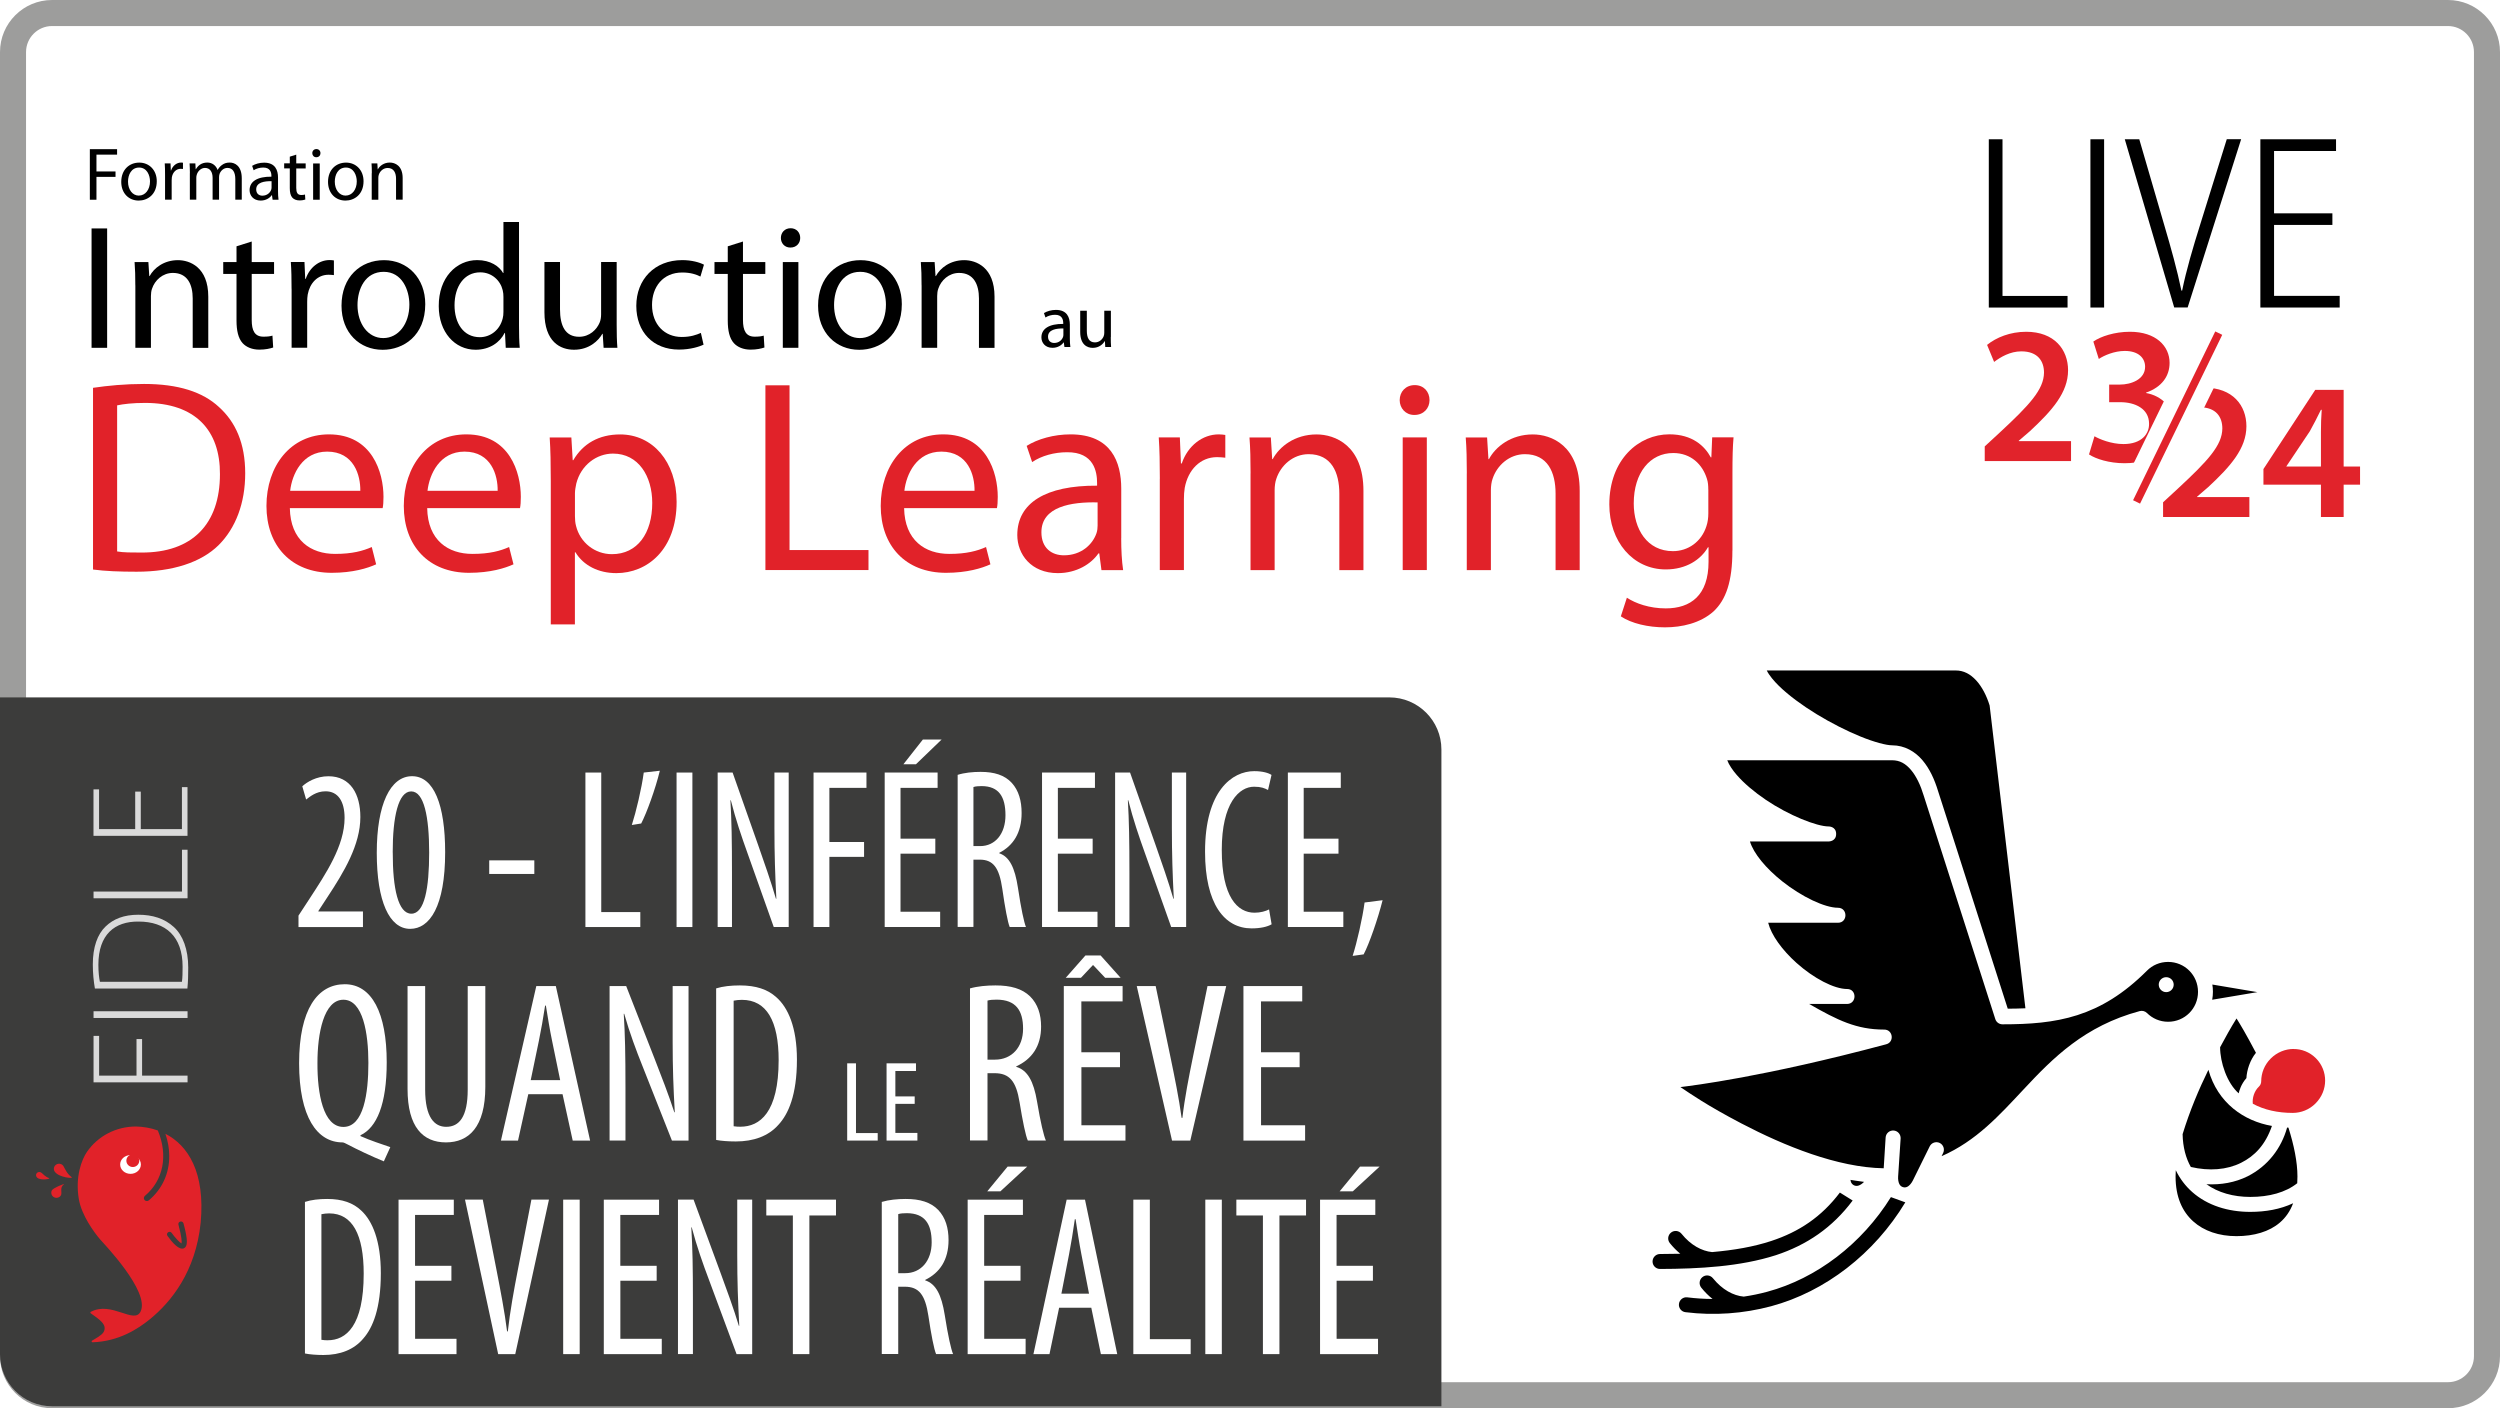 <?xml version="1.0" encoding="UTF-8"?>
<svg id="Calque_2" data-name="Calque 2" xmlns="http://www.w3.org/2000/svg" xmlns:xlink="http://www.w3.org/1999/xlink" viewBox="0 0 480 270.38">
  <defs>
    <style>
      .cls-1 {
        fill: #000;
      }

      .cls-1, .cls-2, .cls-3, .cls-4, .cls-5, .cls-6, .cls-7, .cls-8 {
        stroke-width: 0px;
      }

      .cls-9 {
        stroke: #fff;
        stroke-width: 7.49px;
      }

      .cls-9, .cls-3, .cls-10 {
        fill: none;
      }

      .cls-9, .cls-10 {
        stroke-miterlimit: 10;
      }

      .cls-2 {
        fill: #3c3c3b;
      }

      .cls-4 {
        fill: #e1232b;
      }

      .cls-10 {
        stroke: #e1232b;
        stroke-width: 1.49px;
      }

      .cls-11 {
        filter: url(#drop-shadow-2);
      }

      .cls-5 {
        fill: #9d9d9c;
      }

      .cls-6 {
        fill: #dadada;
      }

      .cls-7 {
        fill: #fff;
      }

      .cls-8 {
        fill: #e12229;
      }
    </style>
    <filter id="drop-shadow-2" filterUnits="userSpaceOnUse">
      <feOffset dx="1.85" dy="1.85"/>
      <feGaussianBlur result="blur" stdDeviation="1.85"/>
      <feFlood flood-color="#000" flood-opacity=".4"/>
      <feComposite in2="blur" operator="in"/>
      <feComposite in="SourceGraphic"/>
    </filter>
  </defs>
  <g id="Calque_1-2" data-name="Calque 1">
    <g>
      <g>
        <rect class="cls-7" x="2.5" y="2.5" width="475" height="265.38" rx="7.5" ry="7.5"/>
        <path class="cls-5" d="M470,5c2.76,0,5,2.24,5,5v250.38c0,2.76-2.24,5-5,5H10c-2.76,0-5-2.24-5-5V10c0-2.76,2.24-5,5-5h460M470,0H10C4.48,0,0,4.48,0,10v250.38c0,5.52,4.48,10,10,10h460c5.52,0,10-4.48,10-10V10c0-5.52-4.48-10-10-10h0Z"/>
      </g>
      <g>
        <path class="cls-2" d="M0,133.9h266.75c5.52,0,10,4.48,10,10v126.1H10c-5.52,0-10-4.48-10-10v-126.1h0Z"/>
        <g>
          <g>
            <g>
              <path class="cls-3" d="M34.27,235.13c.68,2.5.65,3.34.59,3.6-.38-.19-1.22-1.08-1.89-2.02-.16-.22-.47-.27-.69-.12-.22.15-.28.46-.12.68.94,1.32,2.25,2.81,3.16,2.39.34-.16.57-.49.57-1.28,0-.72-.19-1.82-.65-3.51-.07-.26-.34-.41-.61-.34-.27.07-.42.34-.35.6Z"/>
              <path class="cls-8" d="M11.71,229.47c.27-.47-.31-1.47.55-2.07.45-.31-2.03.66-2.29,1.13s-.09,1.07.39,1.33c.48.26,1.09.09,1.35-.38Z"/>
              <path class="cls-8" d="M28.57,230.47c-.24.2-.61.17-.81-.06-.21-.24-.18-.59.06-.8,3.55-2.97,4.49-7.78,2.48-12.56-1.37-.49-2.79-.73-4.19-.76-3.8,0-7.31,1.81-9.42,4.88-.98,1.43-2.28,4.71-1.56,9.03.53,3.17,2.98,6.46,4.08,7.75.66.77,9.57,9.99,7.8,13.83-1.2,2.6-5.57-2.04-9.57.09-.11.06-.12.21-.02.28,1.49,1.08,3.28,2.14,2.48,3.59-.36.64-1.51,1.23-2.23,1.67-.15.09-.07.31.1.31,5.02-.17,8.71-2.55,11.05-4.46,4.05-3.31,8.76-9.12,9.71-18.51.89-9.67-2.42-14.82-6.77-17.06.49,1.46.74,2.9.74,4.3,0,3.3-1.35,6.32-3.93,8.48ZM35.23,234.88c.46,1.69.65,2.79.65,3.51,0,.79-.23,1.12-.57,1.28-.91.41-2.22-1.07-3.16-2.39-.16-.22-.1-.53.12-.68.23-.15.54-.1.69.12.67.94,1.51,1.83,1.89,2.02.06-.26.09-1.1-.59-3.6-.07-.26.09-.53.35-.6.27-.07.54.08.61.34Z"/>
              <path class="cls-8" d="M13.75,226.01c-.86-.6-1.28-1.6-1.54-2.07s-.87-.64-1.35-.38c-.48.26-.67.86-.39,1.33.73,1.22,3.74,1.44,3.29,1.13Z"/>
              <path class="cls-8" d="M9.44,226.2c-.67-.21-1.16-.76-1.44-1-.27-.24-.69-.24-.92.02-.24.25-.21.66.07.9.73.62,2.64.2,2.29.08Z"/>
            </g>
            <g>
              <ellipse class="cls-7" cx="25.06" cy="223.58" rx="1.99" ry="1.8"/>
              <ellipse class="cls-8" cx="25.5" cy="222.85" rx="1.24" ry="1.22"/>
            </g>
          </g>
          <g>
            <path class="cls-6" d="M17.96,207.81v-8.92h1.07v7.63h7.18v-7.02h1.07v7.02h8.73v1.29h-18.05Z"/>
            <path class="cls-6" d="M17.96,194.16h18.05v1.29h-18.05v-1.29Z"/>
            <path class="cls-6" d="M18.22,189.79c-.24-1.39-.4-2.92-.4-4.63,0-3.29.88-5.78,2.46-7.28,1.5-1.45,3.53-2.25,6.27-2.25s5.04.72,6.83,2.36c1.74,1.58,2.76,4.31,2.76,7.79,0,1.39-.03,2.7-.16,4.02h-17.75ZM34.93,188.51c.11-.72.13-1.77.13-2.92,0-5.79-3.24-8.65-8.46-8.65-4.58-.05-7.71,2.49-7.71,8.3,0,1.39.13,2.49.29,3.27h15.75Z"/>
            <path class="cls-6" d="M17.96,172.47v-1.29h16.98v-8.03h1.07v9.32h-18.05Z"/>
            <path class="cls-6" d="M27.03,151.99v7.2h7.9v-8.06h1.07v9.35h-18.05v-8.92h1.07v7.63h6.94v-7.2h1.07Z"/>
          </g>
        </g>
        <g id="Nouvelle_saison_" data-name="Nouvelle saison !" class="cls-11">
          <path class="cls-7" d="M55.46,176.14v-2.19l2.15-3.29c3.08-4.74,6.7-10.1,6.7-15.47,0-3.17-1.25-5.11-3.65-5.11-1.87,0-3.07,1.09-3.73,1.58l-.74-2.54c.89-.82,2.69-1.93,5.02-1.93,4.28,0,6.13,3.5,6.13,7.82,0,5.37-3.16,10.59-6.35,15.43l-1.71,2.62v.09h8.56v3h-12.37Z"/>
          <path class="cls-7" d="M83.62,161.78c0,10.42-2.97,14.71-6.72,14.71-4,0-6.41-5.29-6.41-14.6s2.59-14.71,6.78-14.71,6.35,5.5,6.35,14.6ZM73.56,161.84c-.02,6.91,1.04,11.74,3.57,11.74s3.42-4.88,3.42-11.74-.98-11.74-3.45-11.74-3.56,4.86-3.55,11.74Z"/>
          <path class="cls-7" d="M100.74,163.34v2.61h-8.66v-2.61h8.66Z"/>
          <path class="cls-7" d="M110.55,146.48h3.04v26.79h7.5v2.87h-10.54v-29.66Z"/>
          <path class="cls-7" d="M124.84,146.13c-.86,3.55-2.55,8.16-3.58,10.13l-1.8.29c.82-2.54,1.89-7.05,2.29-10.07l3.1-.35Z"/>
          <path class="cls-7" d="M131.09,146.48v29.66h-3.04v-29.66h3.04Z"/>
          <path class="cls-7" d="M135.94,176.14v-29.66h2.87l4.9,13.91c1.12,3.18,2.49,7.11,3.42,10.32h.08c-.24-4.67-.37-8.49-.37-13.62v-10.61h2.74v29.66h-2.87l-5.07-14.27c-1.08-3-2.23-6.36-3.17-10.07h-.08c.23,3.97.3,7.73.3,14.06v10.27h-2.74Z"/>
          <path class="cls-7" d="M154.35,146.48h10.16v2.94h-7.12v10.39h6.66v2.86h-6.66v13.46h-3.04v-29.66Z"/>
          <path class="cls-7" d="M177.73,162.05h-6.68v11.15h7.61v2.94h-10.65v-29.66h10.16v2.94h-7.12v9.76h6.68v2.86ZM178.94,140.14l-4.93,4.75h-2.41l3.74-4.75h3.6Z"/>
          <path class="cls-7" d="M182.03,146.92c1.28-.41,2.88-.57,4.39-.57,2.63,0,4.61.61,6,2.12,1.33,1.47,1.88,3.45,1.88,5.78,0,3.8-1.61,6.27-4.29,7.64v.09c1.96.66,3,2.76,3.59,6.65.61,4.06,1.16,6.58,1.53,7.5h-3.12c-.37-.88-.9-3.69-1.42-7.34-.59-4.07-1.75-5.59-4.34-5.59h-1.2v12.92h-3.03v-29.22ZM185.06,160.6h1.29c2.89,0,4.85-2.38,4.85-5.92s-1.25-5.57-4.54-5.6c-.62,0-1.2.04-1.61.18v11.34Z"/>
          <path class="cls-7" d="M207.94,162.05h-6.68v11.15h7.61v2.94h-10.65v-29.66h10.16v2.94h-7.12v9.76h6.68v2.86Z"/>
          <path class="cls-7" d="M212.25,176.14v-29.66h2.87l4.9,13.91c1.12,3.18,2.49,7.11,3.42,10.32h.08c-.24-4.67-.37-8.49-.37-13.62v-10.61h2.74v29.66h-2.87l-5.07-14.27c-1.08-3-2.23-6.36-3.17-10.07h-.08c.23,3.97.3,7.73.3,14.06v10.27h-2.74Z"/>
          <path class="cls-7" d="M242.29,175.62c-.82.48-2.16.78-3.83.78-5.2,0-8.94-4.66-8.94-14.73,0-11.7,5.22-15.46,9.44-15.46,1.61,0,2.78.35,3.32.73l-.67,2.89c-.65-.34-1.29-.63-2.68-.63-2.84,0-6.2,3.1-6.2,12.13s3.01,12.06,6.29,12.06c1.14,0,2.16-.3,2.79-.63l.49,2.86Z"/>
          <path class="cls-7" d="M255.14,162.05h-6.68v11.15h7.61v2.94h-10.65v-29.66h10.16v2.94h-7.12v9.76h6.68v2.86Z"/>
          <path class="cls-7" d="M257.86,181.67c.82-2.54,1.89-7.22,2.29-10.24l3.46-.44c-.89,3.55-2.58,8.42-3.64,10.4l-2.1.29Z"/>
          <path class="cls-7" d="M71.85,221.13c-2.27-.92-5.24-2.33-6.83-3.18-.52-.27-.89-.46-1.1-.46-4.9,0-8.34-4.88-8.34-15.21s3.54-15.16,8.76-15.16,8.06,5.54,8.06,14.98c0,8.09-1.91,12.54-5.04,14.02v.16c1.97.87,4.01,1.53,5.73,2.12l-1.24,2.72ZM68.88,202.22c0-5.66-1.03-12.12-4.8-12.12s-4.99,6.49-4.98,12.16c-.03,5.84,1.09,12.26,4.98,12.26s4.8-6.42,4.8-12.3Z"/>
          <path class="cls-7" d="M79.78,187.48v19.87c0,5.36,1.79,7.15,4.04,7.15,2.51,0,4.13-1.93,4.13-7.15v-19.87h3.38v19.35c0,7.71-3.17,10.66-7.56,10.66s-7.37-2.92-7.37-10.26v-19.75h3.38Z"/>
          <path class="cls-7" d="M99.58,208.24l-1.97,8.9h-3.28l6.79-29.66h3.75l6.58,29.66h-3.34l-1.95-8.9h-6.58ZM105.7,205.53l-1.55-7.54c-.44-2.1-.83-4.55-1.19-6.76h-.15c-.34,2.25-.78,4.78-1.2,6.79l-1.56,7.51h5.64Z"/>
          <path class="cls-7" d="M115.19,217.14v-29.66h3.19l5.44,13.91c1.24,3.18,2.77,7.11,3.8,10.32h.09c-.27-4.67-.41-8.49-.41-13.62v-10.61h3.05v29.66h-3.19l-5.64-14.27c-1.2-3-2.47-6.36-3.52-10.07h-.09c.25,3.97.33,7.73.33,14.06v10.27h-3.05Z"/>
          <path class="cls-7" d="M135.65,187.92c1.28-.4,2.86-.57,4.55-.57,3.11,0,5.33.77,6.96,2.23,2.3,1.99,4,5.83,4,12.02,0,6.79-1.65,10.47-3.56,12.52-1.92,2.17-4.77,3.19-8.17,3.19-1.38,0-2.8-.1-3.78-.29v-29.1ZM139.01,214.39c.5.09.99.09,1.29.09,3.73,0,7.35-2.7,7.35-12.79,0-7.47-2.29-11.57-7.06-11.57-.54,0-1.12.06-1.58.16v24.11Z"/>
          <path class="cls-7" d="M160.81,202.31h1.69v13.39h4.17v1.44h-5.86v-14.83Z"/>
          <path class="cls-7" d="M173.77,210.09h-3.71v5.58h4.23v1.47h-5.92v-14.83h5.65v1.47h-3.96v4.88h3.71v1.43Z"/>
          <path class="cls-7" d="M184.4,187.92c1.43-.41,3.2-.57,4.88-.57,2.92,0,5.12.61,6.66,2.12,1.47,1.47,2.1,3.45,2.1,5.78,0,3.8-1.79,6.27-4.77,7.64v.09c2.18.66,3.33,2.76,3.99,6.65.68,4.06,1.29,6.58,1.7,7.5h-3.47c-.41-.88-.99-3.69-1.58-7.34-.66-4.07-1.94-5.59-4.82-5.59h-1.34v12.92h-3.36v-29.22ZM187.76,201.6h1.43c3.22,0,5.39-2.38,5.39-5.92s-1.39-5.57-5.04-5.6c-.69,0-1.34.04-1.79.18v11.34Z"/>
          <path class="cls-7" d="M213.2,203.05h-7.42v11.15h8.46v2.94h-11.84v-29.66h11.29v2.94h-7.92v9.76h7.42v2.86ZM209.47,181.6l3.84,4.29h-2.97l-2.28-2.42h-.09l-2.28,2.42h-2.92l3.78-4.29h2.92Z"/>
          <path class="cls-7" d="M223.18,217.14l-6.77-29.66h3.63l2.9,13.92c.69,3.34,1.57,7.61,2.08,11.38h.15c.44-3.82,1.26-7.95,1.98-11.48l2.84-13.82h3.59l-6.89,29.66h-3.5Z"/>
          <path class="cls-7" d="M247.69,203.05h-7.42v11.15h8.46v2.94h-11.84v-29.66h11.29v2.94h-7.92v9.76h7.42v2.86Z"/>
          <path class="cls-7" d="M56.69,228.92c1.2-.4,2.69-.57,4.28-.57,2.93,0,5.01.77,6.54,2.23,2.16,1.99,3.76,5.83,3.76,12.02,0,6.79-1.55,10.47-3.34,12.52-1.8,2.17-4.48,3.19-7.68,3.19-1.29,0-2.64-.1-3.55-.29v-29.1ZM59.85,255.39c.47.09.93.09,1.22.09,3.51,0,6.91-2.7,6.91-12.79,0-7.47-2.15-11.57-6.63-11.57-.5,0-1.05.06-1.49.16v24.11Z"/>
          <path class="cls-7" d="M84.83,244.05h-6.98v11.15h7.95v2.94h-11.13v-29.66h10.61v2.94h-7.44v9.76h6.98v2.86Z"/>
          <path class="cls-7" d="M93.8,258.14l-6.37-29.66h3.41l2.72,13.92c.65,3.34,1.48,7.61,1.95,11.38h.14c.42-3.82,1.18-7.95,1.86-11.48l2.67-13.82h3.37l-6.47,29.66h-3.29Z"/>
          <path class="cls-7" d="M109.45,228.48v29.66h-3.17v-29.66h3.17Z"/>
          <path class="cls-7" d="M124.24,244.05h-6.98v11.15h7.95v2.94h-11.13v-29.66h10.61v2.94h-7.44v9.76h6.98v2.86Z"/>
          <path class="cls-7" d="M128.32,258.14v-29.66h3l5.12,13.91c1.17,3.18,2.61,7.11,3.57,10.32h.08c-.25-4.67-.39-8.49-.39-13.62v-10.61h2.87v29.66h-3l-5.3-14.27c-1.13-3-2.33-6.36-3.31-10.07h-.08c.24,3.97.31,7.73.31,14.06v10.27h-2.87Z"/>
          <path class="cls-7" d="M150.38,231.52h-5.1v-3.04h13.38v3.04h-5.11v26.62h-3.17v-26.62Z"/>
          <path class="cls-7" d="M167.45,228.92c1.34-.41,3-.57,4.59-.57,2.74,0,4.81.61,6.26,2.12,1.39,1.47,1.97,3.45,1.97,5.78,0,3.8-1.68,6.27-4.48,7.64v.09c2.05.66,3.13,2.76,3.75,6.65.64,4.06,1.21,6.58,1.6,7.5h-3.26c-.39-.88-.94-3.69-1.48-7.34-.62-4.07-1.82-5.59-4.53-5.59h-1.26v12.92h-3.16v-29.22ZM170.61,242.6h1.35c3.02,0,5.07-2.38,5.07-5.92s-1.31-5.57-4.74-5.6c-.64,0-1.26.04-1.68.18v11.34Z"/>
          <path class="cls-7" d="M194.1,244.05h-6.98v11.15h7.95v2.94h-11.13v-29.66h10.61v2.94h-7.44v9.76h6.98v2.86ZM195.37,222.14l-5.15,4.75h-2.52l3.91-4.75h3.76Z"/>
          <path class="cls-7" d="M201.5,249.24l-1.85,8.9h-3.08l6.38-29.66h3.52l6.19,29.66h-3.14l-1.84-8.9h-6.19ZM207.24,246.53l-1.46-7.54c-.41-2.1-.78-4.55-1.12-6.76h-.14c-.32,2.25-.73,4.78-1.12,6.79l-1.46,7.51h5.3Z"/>
          <path class="cls-7" d="M215.75,228.48h3.17v26.79h7.84v2.87h-11.01v-29.66Z"/>
          <path class="cls-7" d="M232.74,228.48v29.66h-3.17v-29.66h3.17Z"/>
          <path class="cls-7" d="M240.63,231.52h-5.1v-3.04h13.38v3.04h-5.11v26.62h-3.17v-26.62Z"/>
          <path class="cls-7" d="M261.76,244.05h-6.98v11.15h7.95v2.94h-11.13v-29.66h10.61v2.94h-7.44v9.76h6.98v2.86ZM263.03,222.14l-5.15,4.75h-2.52l3.91-4.75h3.76Z"/>
        </g>
      </g>
      <g>
        <g>
          <path class="cls-1" d="M17.25,28.64h5.23v1.05h-3.96v3.23h3.66v1.04h-3.66v4.39h-1.27v-9.71Z"/>
          <path class="cls-1" d="M26.62,38.51c-1.87,0-3.34-1.38-3.34-3.59,0-2.33,1.54-3.7,3.46-3.7s3.36,1.46,3.36,3.57c0,2.59-1.8,3.72-3.46,3.72h-.01ZM26.68,37.55c1.21,0,2.12-1.14,2.12-2.72,0-1.18-.59-2.66-2.09-2.66s-2.13,1.38-2.13,2.71c0,1.53.86,2.68,2.09,2.68h.01Z"/>
          <path class="cls-1" d="M31.69,33.55c0-.82-.01-1.53-.06-2.18h1.11l.06,1.37h.04c.32-.94,1.09-1.53,1.94-1.53.13,0,.23.01.35.03v1.2c-.13-.01-.26-.03-.43-.03-.89,0-1.53.68-1.7,1.61-.03.19-.04.39-.04.59v3.73h-1.27v-4.8Z"/>
          <path class="cls-1" d="M36.46,33.26c0-.74-.03-1.31-.06-1.89h1.11l.06,1.12h.04c.39-.66,1.04-1.28,2.2-1.28.94,0,1.66.58,1.96,1.4h.03c.22-.4.5-.69.79-.91.42-.32.86-.49,1.53-.49.94,0,2.3.61,2.3,3.03v4.1h-1.24v-3.95c0-1.35-.5-2.15-1.51-2.15-.73,0-1.28.53-1.51,1.14-.06.19-.1.42-.1.63v4.32h-1.24v-4.19c0-1.11-.49-1.9-1.46-1.9-.78,0-1.37.63-1.57,1.27-.07.19-.1.4-.1.62v4.21h-1.24v-5.08Z"/>
          <path class="cls-1" d="M53.38,36.68c0,.61.03,1.2.1,1.67h-1.14l-.12-.88h-.04c-.38.55-1.14,1.04-2.13,1.04-1.41,0-2.13-.99-2.13-2,0-1.68,1.5-2.61,4.19-2.59v-.14c0-.58-.16-1.63-1.58-1.61-.66,0-1.34.19-1.83.52l-.29-.85c.58-.36,1.43-.61,2.3-.61,2.15,0,2.67,1.46,2.67,2.85v2.61ZM52.14,34.79c-1.38-.03-2.95.22-2.95,1.57,0,.83.55,1.21,1.18,1.21.92,0,1.51-.58,1.71-1.17.04-.13.06-.27.06-.4v-1.21Z"/>
          <path class="cls-1" d="M56.88,29.7v1.67h1.81v.97h-1.81v3.75c0,.86.24,1.35.95,1.35.35,0,.55-.03.73-.09l.06.96c-.24.09-.63.17-1.12.17-.59,0-1.07-.2-1.37-.53-.35-.39-.49-1.01-.49-1.83v-3.79h-1.08v-.97h1.08v-1.28l1.24-.39Z"/>
          <path class="cls-1" d="M60.72,30.19c-.46,0-.76-.36-.76-.78,0-.45.32-.79.79-.79s.78.35.78.79c0,.42-.3.78-.79.78h-.01ZM60.12,38.35v-6.97h1.27v6.97h-1.27Z"/>
          <path class="cls-1" d="M66.32,38.51c-1.87,0-3.34-1.38-3.34-3.59,0-2.33,1.54-3.7,3.46-3.7s3.36,1.46,3.36,3.57c0,2.59-1.8,3.72-3.46,3.72h-.01ZM66.38,37.55c1.21,0,2.12-1.14,2.12-2.72,0-1.18-.59-2.66-2.09-2.66s-2.13,1.38-2.13,2.71c0,1.53.86,2.68,2.09,2.68h.01Z"/>
          <path class="cls-1" d="M71.39,33.26c0-.74-.01-1.31-.06-1.89h1.12l.07,1.14h.03c.35-.65,1.15-1.3,2.3-1.3.97,0,2.46.58,2.46,2.97v4.16h-1.27v-4.02c0-1.12-.42-2.07-1.61-2.07-.82,0-1.47.59-1.7,1.3-.06.16-.09.39-.09.59v4.21h-1.27v-5.08Z"/>
        </g>
        <g>
          <path class="cls-1" d="M20.57,43.86v22.92h-2.99v-22.92h2.99Z"/>
          <path class="cls-1" d="M25.98,54.78c0-1.73-.03-3.09-.14-4.46h2.65l.17,2.69h.07c.82-1.53,2.72-3.06,5.44-3.06,2.28,0,5.82,1.36,5.82,7.01v9.83h-2.99v-9.49c0-2.65-.99-4.9-3.81-4.9-1.94,0-3.47,1.39-4.01,3.06-.14.38-.2.92-.2,1.39v9.93h-2.99v-12.01Z"/>
          <path class="cls-1" d="M48.33,46.37v3.95h4.29v2.28h-4.29v8.84c0,2.04.58,3.2,2.25,3.2.82,0,1.29-.07,1.73-.2l.14,2.28c-.58.2-1.5.41-2.65.41-1.39,0-2.52-.48-3.23-1.26-.82-.92-1.16-2.38-1.16-4.32v-8.95h-2.55v-2.28h2.55v-3.03l2.92-.92Z"/>
          <path class="cls-1" d="M55.98,55.45c0-1.94-.03-3.6-.14-5.14h2.62l.14,3.23h.1c.75-2.21,2.58-3.61,4.59-3.61.31,0,.54.03.82.07v2.82c-.31-.03-.61-.07-1.02-.07-2.11,0-3.61,1.6-4.01,3.81-.07.44-.1.92-.1,1.39v8.81h-2.99v-11.33Z"/>
          <path class="cls-1" d="M73.46,67.16c-4.42,0-7.89-3.26-7.89-8.47,0-5.51,3.64-8.74,8.16-8.74s7.92,3.44,7.92,8.44c0,6.12-4.25,8.77-8.16,8.77h-.03ZM73.6,64.91c2.86,0,5-2.69,5-6.43,0-2.79-1.39-6.29-4.93-6.29s-5.03,3.26-5.03,6.39c0,3.6,2.04,6.33,4.93,6.33h.03Z"/>
          <path class="cls-1" d="M99.65,42.63v19.9c0,1.46.03,3.13.14,4.25h-2.69l-.14-2.86h-.07c-.92,1.84-2.89,3.23-5.58,3.23-3.98,0-7.07-3.37-7.07-8.37-.03-5.51,3.4-8.84,7.38-8.84,2.55,0,4.25,1.19,4.97,2.48h.07v-9.8h2.99ZM96.66,57.02c0-.41-.03-.88-.14-1.29-.44-1.87-2.07-3.44-4.32-3.44-3.09,0-4.93,2.72-4.93,6.33,0,3.37,1.67,6.12,4.86,6.12,2.01,0,3.84-1.36,4.39-3.61.1-.37.14-.78.14-1.26v-2.86Z"/>
          <path class="cls-1" d="M118.4,62.26c0,1.73.03,3.23.14,4.52h-2.65l-.17-2.69h-.07c-.75,1.33-2.52,3.06-5.44,3.06-2.58,0-5.68-1.46-5.68-7.21v-9.63h2.99v9.08c0,3.13.99,5.27,3.67,5.27,2.01,0,3.4-1.39,3.95-2.75.17-.41.27-.95.27-1.53v-10.07h2.99v11.94Z"/>
          <path class="cls-1" d="M135.1,66.17c-.78.37-2.52.95-4.73.95-4.97,0-8.2-3.37-8.2-8.4s3.47-8.78,8.84-8.78c1.77,0,3.33.44,4.15.88l-.68,2.28c-.71-.37-1.84-.78-3.47-.78-3.78,0-5.82,2.82-5.82,6.22,0,3.81,2.45,6.16,5.71,6.16,1.7,0,2.82-.41,3.67-.78l.51,2.24Z"/>
          <path class="cls-1" d="M142.65,46.37v3.95h4.29v2.28h-4.29v8.84c0,2.04.58,3.2,2.25,3.2.82,0,1.29-.07,1.73-.2l.14,2.28c-.58.2-1.5.41-2.65.41-1.39,0-2.52-.48-3.23-1.26-.82-.92-1.16-2.38-1.16-4.32v-8.95h-2.55v-2.28h2.55v-3.03l2.92-.92Z"/>
          <path class="cls-1" d="M151.73,47.53c-1.09,0-1.8-.85-1.8-1.84,0-1.05.75-1.87,1.87-1.87s1.84.82,1.84,1.87c0,.99-.71,1.84-1.87,1.84h-.03ZM150.3,66.78v-16.46h2.99v16.46h-2.99Z"/>
          <path class="cls-1" d="M164.96,67.16c-4.42,0-7.89-3.26-7.89-8.47,0-5.51,3.64-8.74,8.16-8.74s7.92,3.44,7.92,8.44c0,6.12-4.25,8.77-8.16,8.77h-.03ZM165.1,64.91c2.86,0,5-2.69,5-6.43,0-2.79-1.39-6.29-4.93-6.29s-5.03,3.26-5.03,6.39c0,3.6,2.04,6.33,4.93,6.33h.03Z"/>
          <path class="cls-1" d="M176.94,54.78c0-1.73-.03-3.09-.14-4.46h2.65l.17,2.69h.07c.82-1.53,2.72-3.06,5.44-3.06,2.28,0,5.82,1.36,5.82,7.01v9.83h-2.99v-9.49c0-2.65-.99-4.9-3.81-4.9-1.94,0-3.47,1.39-4.01,3.06-.14.38-.2.92-.2,1.39v9.93h-2.99v-12.01Z"/>
        </g>
        <g>
          <path class="cls-1" d="M205.41,64.95c0,.61.03,1.2.1,1.67h-1.14l-.12-.88h-.04c-.38.55-1.14,1.04-2.13,1.04-1.41,0-2.13-.99-2.13-2,0-1.68,1.5-2.61,4.19-2.59v-.14c0-.58-.16-1.63-1.58-1.61-.66,0-1.34.19-1.83.52l-.29-.85c.58-.36,1.43-.61,2.3-.61,2.15,0,2.67,1.46,2.67,2.85v2.61ZM204.17,63.07c-1.38-.03-2.95.22-2.95,1.57,0,.83.55,1.21,1.18,1.21.92,0,1.51-.58,1.71-1.17.04-.13.06-.27.06-.4v-1.21Z"/>
          <path class="cls-1" d="M213.27,64.71c0,.73.01,1.37.06,1.92h-1.12l-.07-1.14h-.03c-.32.56-1.07,1.3-2.3,1.3-1.09,0-2.41-.62-2.41-3.05v-4.08h1.27v3.85c0,1.33.42,2.23,1.56,2.23.85,0,1.44-.59,1.67-1.17.07-.17.12-.4.12-.65v-4.26h1.27v5.06Z"/>
        </g>
        <g>
          <path class="cls-8" d="M17.87,74.46c2.84-.42,6.16-.74,9.79-.74,6.58,0,11.26,1.53,14.37,4.42,3.21,2.89,5.05,7,5.05,12.74s-1.84,10.53-5.11,13.79c-3.37,3.32-8.84,5.1-15.74,5.1-3.32,0-6-.11-8.37-.42v-34.89ZM22.5,105.88c1.16.21,2.84.21,4.63.21,9.79.05,15.1-5.47,15.1-15.05.05-8.37-4.68-13.68-14.37-13.68-2.37,0-4.16.21-5.37.47v28.05Z"/>
          <path class="cls-8" d="M55.65,97.56c.11,6.21,4.05,8.79,8.68,8.79,3.32,0,5.37-.58,7.05-1.32l.84,3.32c-1.63.74-4.47,1.63-8.53,1.63-7.79,0-12.53-5.21-12.53-12.84s4.58-13.74,12-13.74c8.31,0,10.47,7.32,10.47,12,0,.95-.05,1.63-.16,2.16h-17.84ZM69.18,94.24c.05-2.95-1.21-7.53-6.37-7.53-4.74,0-6.74,4.32-7.1,7.53h13.47Z"/>
          <path class="cls-8" d="M82.02,97.56c.11,6.21,4.05,8.79,8.68,8.79,3.32,0,5.37-.58,7.05-1.32l.84,3.32c-1.63.74-4.47,1.63-8.53,1.63-7.79,0-12.53-5.21-12.53-12.84s4.58-13.74,12-13.74c8.32,0,10.47,7.32,10.47,12,0,.95-.05,1.63-.16,2.16h-17.84ZM95.55,94.24c.05-2.95-1.21-7.53-6.37-7.53-4.74,0-6.74,4.32-7.1,7.53h13.47Z"/>
          <path class="cls-8" d="M105.75,92.3c0-3.26-.05-5.89-.21-8.31h4.16l.26,4.37h.11c1.84-3.16,4.89-4.95,9-4.95,6.21,0,10.84,5.21,10.84,12.95,0,9.16-5.63,13.68-11.58,13.68-3.42,0-6.32-1.47-7.84-4h-.11v13.84h-4.63v-27.58ZM110.39,99.09c0,.63.05,1.32.21,1.89.79,3.21,3.63,5.42,6.89,5.42,4.89,0,7.74-4,7.74-9.84,0-5.11-2.63-9.47-7.53-9.47-3.16,0-6.16,2.21-7.05,5.74-.11.58-.26,1.26-.26,1.84v4.42Z"/>
          <path class="cls-8" d="M146.96,73.98h4.63v31.63h15.16v3.84h-19.79v-35.47Z"/>
          <path class="cls-8" d="M173.59,97.56c.11,6.21,4.05,8.79,8.68,8.79,3.32,0,5.37-.58,7.05-1.32l.84,3.32c-1.63.74-4.47,1.63-8.53,1.63-7.79,0-12.53-5.21-12.53-12.84s4.58-13.74,12-13.74c8.32,0,10.47,7.32,10.47,12,0,.95-.05,1.63-.16,2.16h-17.84ZM187.11,94.24c.05-2.95-1.21-7.53-6.37-7.53-4.74,0-6.74,4.32-7.1,7.53h13.47Z"/>
          <path class="cls-8" d="M215.27,103.35c0,2.21.11,4.37.37,6.11h-4.16l-.42-3.21h-.16c-1.37,2-4.16,3.79-7.79,3.79-5.16,0-7.79-3.63-7.79-7.32,0-6.16,5.47-9.53,15.32-9.47v-.53c0-2.11-.58-5.95-5.79-5.89-2.42,0-4.89.68-6.68,1.89l-1.05-3.11c2.1-1.32,5.21-2.21,8.42-2.21,7.84,0,9.74,5.32,9.74,10.42v9.53ZM210.74,96.46c-5.05-.11-10.79.79-10.79,5.74,0,3.05,2,4.42,4.32,4.42,3.37,0,5.53-2.11,6.26-4.26.16-.47.21-1,.21-1.47v-4.42Z"/>
          <path class="cls-8" d="M222.69,91.93c0-3-.05-5.58-.21-7.95h4.05l.21,5h.16c1.16-3.42,4-5.58,7.1-5.58.47,0,.84.05,1.26.11v4.37c-.47-.05-.95-.11-1.58-.11-3.26,0-5.58,2.47-6.21,5.89-.11.68-.16,1.42-.16,2.16v13.63h-4.63v-17.53Z"/>
          <path class="cls-8" d="M240.11,90.88c0-2.68-.05-4.79-.21-6.89h4.1l.26,4.16h.1c1.26-2.37,4.21-4.74,8.42-4.74,3.53,0,9,2.11,9,10.84v15.21h-4.63v-14.68c0-4.1-1.53-7.58-5.89-7.58-3,0-5.37,2.16-6.21,4.74-.21.58-.32,1.42-.32,2.16v15.37h-4.63v-18.58Z"/>
          <path class="cls-8" d="M271.53,79.67c-1.68,0-2.79-1.32-2.79-2.84,0-1.63,1.16-2.89,2.89-2.89s2.84,1.26,2.84,2.89c0,1.53-1.11,2.84-2.89,2.84h-.05ZM269.32,109.45v-25.47h4.63v25.47h-4.63Z"/>
          <path class="cls-8" d="M281.63,90.88c0-2.68-.05-4.79-.21-6.89h4.1l.26,4.16h.1c1.26-2.37,4.21-4.74,8.42-4.74,3.53,0,9,2.11,9,10.84v15.21h-4.63v-14.68c0-4.1-1.53-7.58-5.89-7.58-3,0-5.37,2.16-6.21,4.74-.21.58-.32,1.42-.32,2.16v15.37h-4.63v-18.58Z"/>
          <path class="cls-8" d="M332.62,105.72c0,5.89-1.21,9.42-3.63,11.68-2.53,2.26-6.1,3.05-9.32,3.05s-6.42-.74-8.47-2.11l1.16-3.58c1.68,1.1,4.32,2.05,7.47,2.05,4.74,0,8.21-2.47,8.21-8.95v-2.79h-.11c-1.37,2.37-4.16,4.26-8.1,4.26-6.32,0-10.84-5.37-10.84-12.47,0-8.63,5.63-13.47,11.53-13.47,4.42,0,6.79,2.26,7.95,4.42h.11l.16-3.84h4.1c-.16,1.79-.21,3.89-.21,6.95v14.79ZM327.99,93.98c0-.74-.05-1.42-.26-2.05-.84-2.74-3.05-4.95-6.47-4.95-4.42,0-7.58,3.74-7.58,9.68,0,4.95,2.58,9.16,7.53,9.16,2.89,0,5.47-1.79,6.42-4.79.26-.74.37-1.63.37-2.47v-4.58Z"/>
        </g>
      </g>
      <g>
        <g>
          <path class="cls-1" d="M381.85,26.74h2.63v30.08h12.49v2.23h-15.12V26.74Z"/>
          <path class="cls-1" d="M403.99,26.74v32.3h-2.63V26.74h2.63Z"/>
          <path class="cls-1" d="M417.45,59.04l-9.49-32.3h2.78l4.81,16.52c1.26,4.27,2.49,8.67,3.28,12.54h.14c.79-3.9,2.09-8.31,3.43-12.57l5.14-16.5h2.76l-10.27,32.3h-2.59Z"/>
          <path class="cls-1" d="M447.82,43.19h-11.2v13.61h12.6v2.25h-15.23V26.74h14.53v2.25h-11.9v11.97h11.2v2.23Z"/>
        </g>
        <g>
          <g>
            <path class="cls-4" d="M381.07,88.53v-2.82l2.89-2.67c5.75-5.33,8.45-8.26,8.49-11.49,0-2.18-1.17-4.09-4.36-4.09-2.14,0-3.98,1.09-5.22,2.03l-1.35-3.27c1.76-1.43,4.43-2.52,7.51-2.52,5.41,0,8.04,3.42,8.04,7.4,0,4.28-3.08,7.74-7.32,11.68l-2.14,1.84v.08h10.03v3.83h-16.56Z"/>
            <path class="cls-4" d="M402.14,83.76c.94.56,3.23,1.5,5.56,1.5,3.53,0,4.96-1.99,4.92-3.91,0-2.89-2.7-4.13-5.52-4.13h-2.14v-3.38h2.06c2.14,0,4.84-.98,4.84-3.42,0-1.65-1.24-3.04-3.9-3.04-1.99,0-3.98.86-4.99,1.54l-1.05-3.34c1.39-.98,4.09-1.88,7.02-1.88,5.03,0,7.62,2.78,7.62,5.97,0,2.55-1.5,4.66-4.51,5.71v.08c2.97.53,5.37,2.78,5.37,6.08,0,4.13-3.46,7.4-9.5,7.4-2.97,0-5.52-.83-6.83-1.69l1.05-3.49Z"/>
          </g>
          <g>
            <path class="cls-4" d="M415.31,99.26v-2.82l2.89-2.67c5.74-5.33,8.45-8.26,8.49-11.49,0-2.18-1.16-4.09-4.36-4.09-2.14,0-3.98,1.09-5.22,2.03l-1.35-3.27c1.76-1.43,4.43-2.52,7.51-2.52,5.41,0,8.04,3.42,8.04,7.4,0,4.28-3.08,7.74-7.32,11.68l-2.14,1.84v.08h10.03v3.83h-16.56Z"/>
            <path class="cls-4" d="M445.62,99.26v-6.2h-11.04v-3l9.95-15.21h5.45v14.72h3.15v3.49h-3.15v6.2h-4.36ZM445.62,89.57v-6.65c0-1.39.04-2.82.15-4.24h-.15c-.75,1.54-1.39,2.78-2.14,4.13l-4.47,6.68-.04.08h6.65Z"/>
          </g>
          <g>
            <line class="cls-9" x1="410.22" y1="96.37" x2="426" y2="63.96"/>
            <line class="cls-10" x1="410.22" y1="96.37" x2="426" y2="63.96"/>
          </g>
        </g>
      </g>
      <g>
        <path class="cls-1" d="M339.22,128.73c.44.93,1.43,2.08,2.33,2.96,1.84,1.8,4.44,3.72,7.24,5.43,2.8,1.71,5.79,3.22,8.42,4.29,2.63,1.08,4.98,1.69,6.07,1.69,2.41,0,4.42,1.2,5.83,2.86,1.41,1.66,2.34,3.76,3,5.93,4.5,13.91,8.89,27.86,13.38,41.78,1.17-.01,2.29-.03,3.39-.08l-6.87-58.13c-.57-1.86-1.47-3.62-2.59-4.83-1.13-1.22-2.4-1.9-3.91-1.9h-36.26ZM331.63,145.96c.31.87,1.07,1.96,1.8,2.8,1.4,1.63,3.4,3.31,5.6,4.8,4.4,2.98,9.78,5.12,12.09,5.12,0,0,1.42-.01,1.42,1.44s-1.42,1.44-1.42,1.44h-15.13c.69,2.3,3.08,5.18,6.22,7.67,3.73,2.96,8.16,5.06,10.68,5.06,1.91,0,1.91,2.88,0,2.88h-13.4c.6,2.37,2.68,5.24,5.45,7.72,3.28,2.94,7.21,5,9.72,5,1.87,0,1.87,2.83,0,2.87h-7.3c5.44,3.13,9.11,4.92,14.39,4.92,1.71-.03,2.03,2.42.37,2.83-23.52,6.29-37.18,7.92-39.48,8.21,2.01,1.34,5.01,3.47,11.69,6.97,8.34,4.36,18.48,8.47,27.34,8.62l.37-5.9c.05-.8.73-1.4,1.53-1.35.79.05,1.39.73,1.35,1.53l-.48,7.31c-.04.59.07,1.12.24,1.45.17.32.41.5.73.59.32.09.61.04.92-.15.31-.2.67-.6.93-1.12l3.24-6.56c.35-.72,1.21-1.01,1.93-.66.71.35,1,1.22.65,1.93l-.3.61c6.69-2.94,11.05-7.81,15.82-12.9,5.54-5.93,11.64-12.12,22.23-14.96.5-.13,1.02.01,1.39.37,1.04,1.04,2.46,1.68,4.06,1.68,3.19,0,5.74-2.55,5.74-5.74s-2.55-5.75-5.74-5.75c-1.59,0-3.02.63-4.06,1.68-9.02,9.03-17.37,10.3-27.75,10.3-.62,0-1.18-.4-1.37-1-4.58-14.3-9.17-28.61-13.75-42.92-.58-1.93-1.41-3.71-2.44-4.92-1.03-1.21-2.13-1.86-3.64-1.86h-31.65ZM415.87,187.62s.03,0,.04,0h.01c.79,0,1.43.64,1.43,1.43,0,.79-.64,1.44-1.43,1.44h-.01c-.79,0-1.43-.65-1.43-1.44,0-.78.62-1.41,1.39-1.43h0ZM424.77,189.04c.06.4.12.85.11,1.38,0,.52-.05,1.03-.14,1.53l8.68-1.46-8.66-1.46ZM429.41,195.55c-1.1,1.75-2.17,3.7-3.15,5.52,0,2.9,1.32,6.88,3.57,8.85.07-.39.45-1.77,1.48-2.92.08-1.54.7-3.48,1.83-4.86-1.91-3.63-2.98-5.41-3.73-6.6h0ZM424.02,205.39c-1.85,3.79-3.55,7.78-4.96,12.37.05,2.52.63,4.63,1.58,6.3,3.54.82,6.91.56,9.64-.8,2.61-1.3,4.68-3.44,5.93-7.08-5.36-.93-10.42-4.39-12.2-10.79h0ZM439.12,216.51c-1.11,3.95-3.66,7.35-7.56,9.33-2.41,1.2-5.12,1.68-7.92,1.53,2.22,1.6,5.14,2.44,8.42,2.44,3.61,0,6.76-.85,9.01-2.63.03-.42.04-.85.04-1.31,0-2.75-.67-6.01-1.73-9.36-.09,0-.17-.01-.26-.02h0ZM417.75,224.69c-.01.35-.04.77-.04,1.19,0,3.97,1.3,6.74,3.37,8.61,2.07,1.87,4.98,2.85,8.32,2.85s6.31-.85,8.35-2.62c1.08-.93,1.95-2.14,2.53-3.7-2.45,1.16-5.28,1.66-8.23,1.66-4.26,0-8.22-1.23-11.14-3.81-1.29-1.14-2.37-2.55-3.16-4.19h0ZM355.3,226.54s0,.66.59,1,1.28.11,2.01-.62c-.86-.1-2.59-.38-2.59-.38h0ZM353.25,228.98c-3.53,4.66-7.8,7.52-13.18,9.29-3.34,1.1-7.11,1.76-11.35,2.13-1.97-.19-4.11-1.33-5.88-3.53-.24-.29-.59-.48-.96-.52-.38-.04-.75.07-1.05.31-.62.5-.72,1.4-.22,2.02.62.77,1.3,1.46,2.01,2.04-1.27.03-2.56.05-3.9.05-.79,0-1.43.65-1.43,1.44,0,.79.64,1.43,1.43,1.43,7.44-.02,15.4-.44,22.26-2.65,5.92-1.95,10.83-5.27,14.73-10.49l-2.44-1.52ZM363.06,229.84c-5.6,9.02-14.31,15.64-23.76,18.18-1.48.4-2.98.71-4.5.93-1.99-.18-4.13-1.32-5.92-3.53-.5-.62-1.41-.72-2.02-.21-.62.5-.71,1.41-.21,2.03.67.83,1.39,1.55,2.16,2.16-1.61,0-3.23-.11-4.85-.31-.79-.1-1.5.46-1.6,1.25-.1.79.46,1.51,1.25,1.6,5.54.69,11.12.28,16.44-1.14,10.4-2.8,19.81-10.08,25.77-19.95l-2.75-1Z"/>
        <path class="cls-8" d="M440.34,201.4c-1.57.01-3.15.63-4.36,1.84-1.22,1.22-1.82,2.79-1.83,4.36,0,.38-.15.75-.42,1.01-.94.88-1.32,2.25-1.19,3.31,2.18,1.18,4.79,1.76,7.69,1.76,1.57-.01,3.15-.61,4.36-1.83,2.44-2.44,2.44-6.29.06-8.67-1.19-1.19-2.74-1.78-4.31-1.77h0Z"/>
      </g>
    </g>
  </g>
</svg>